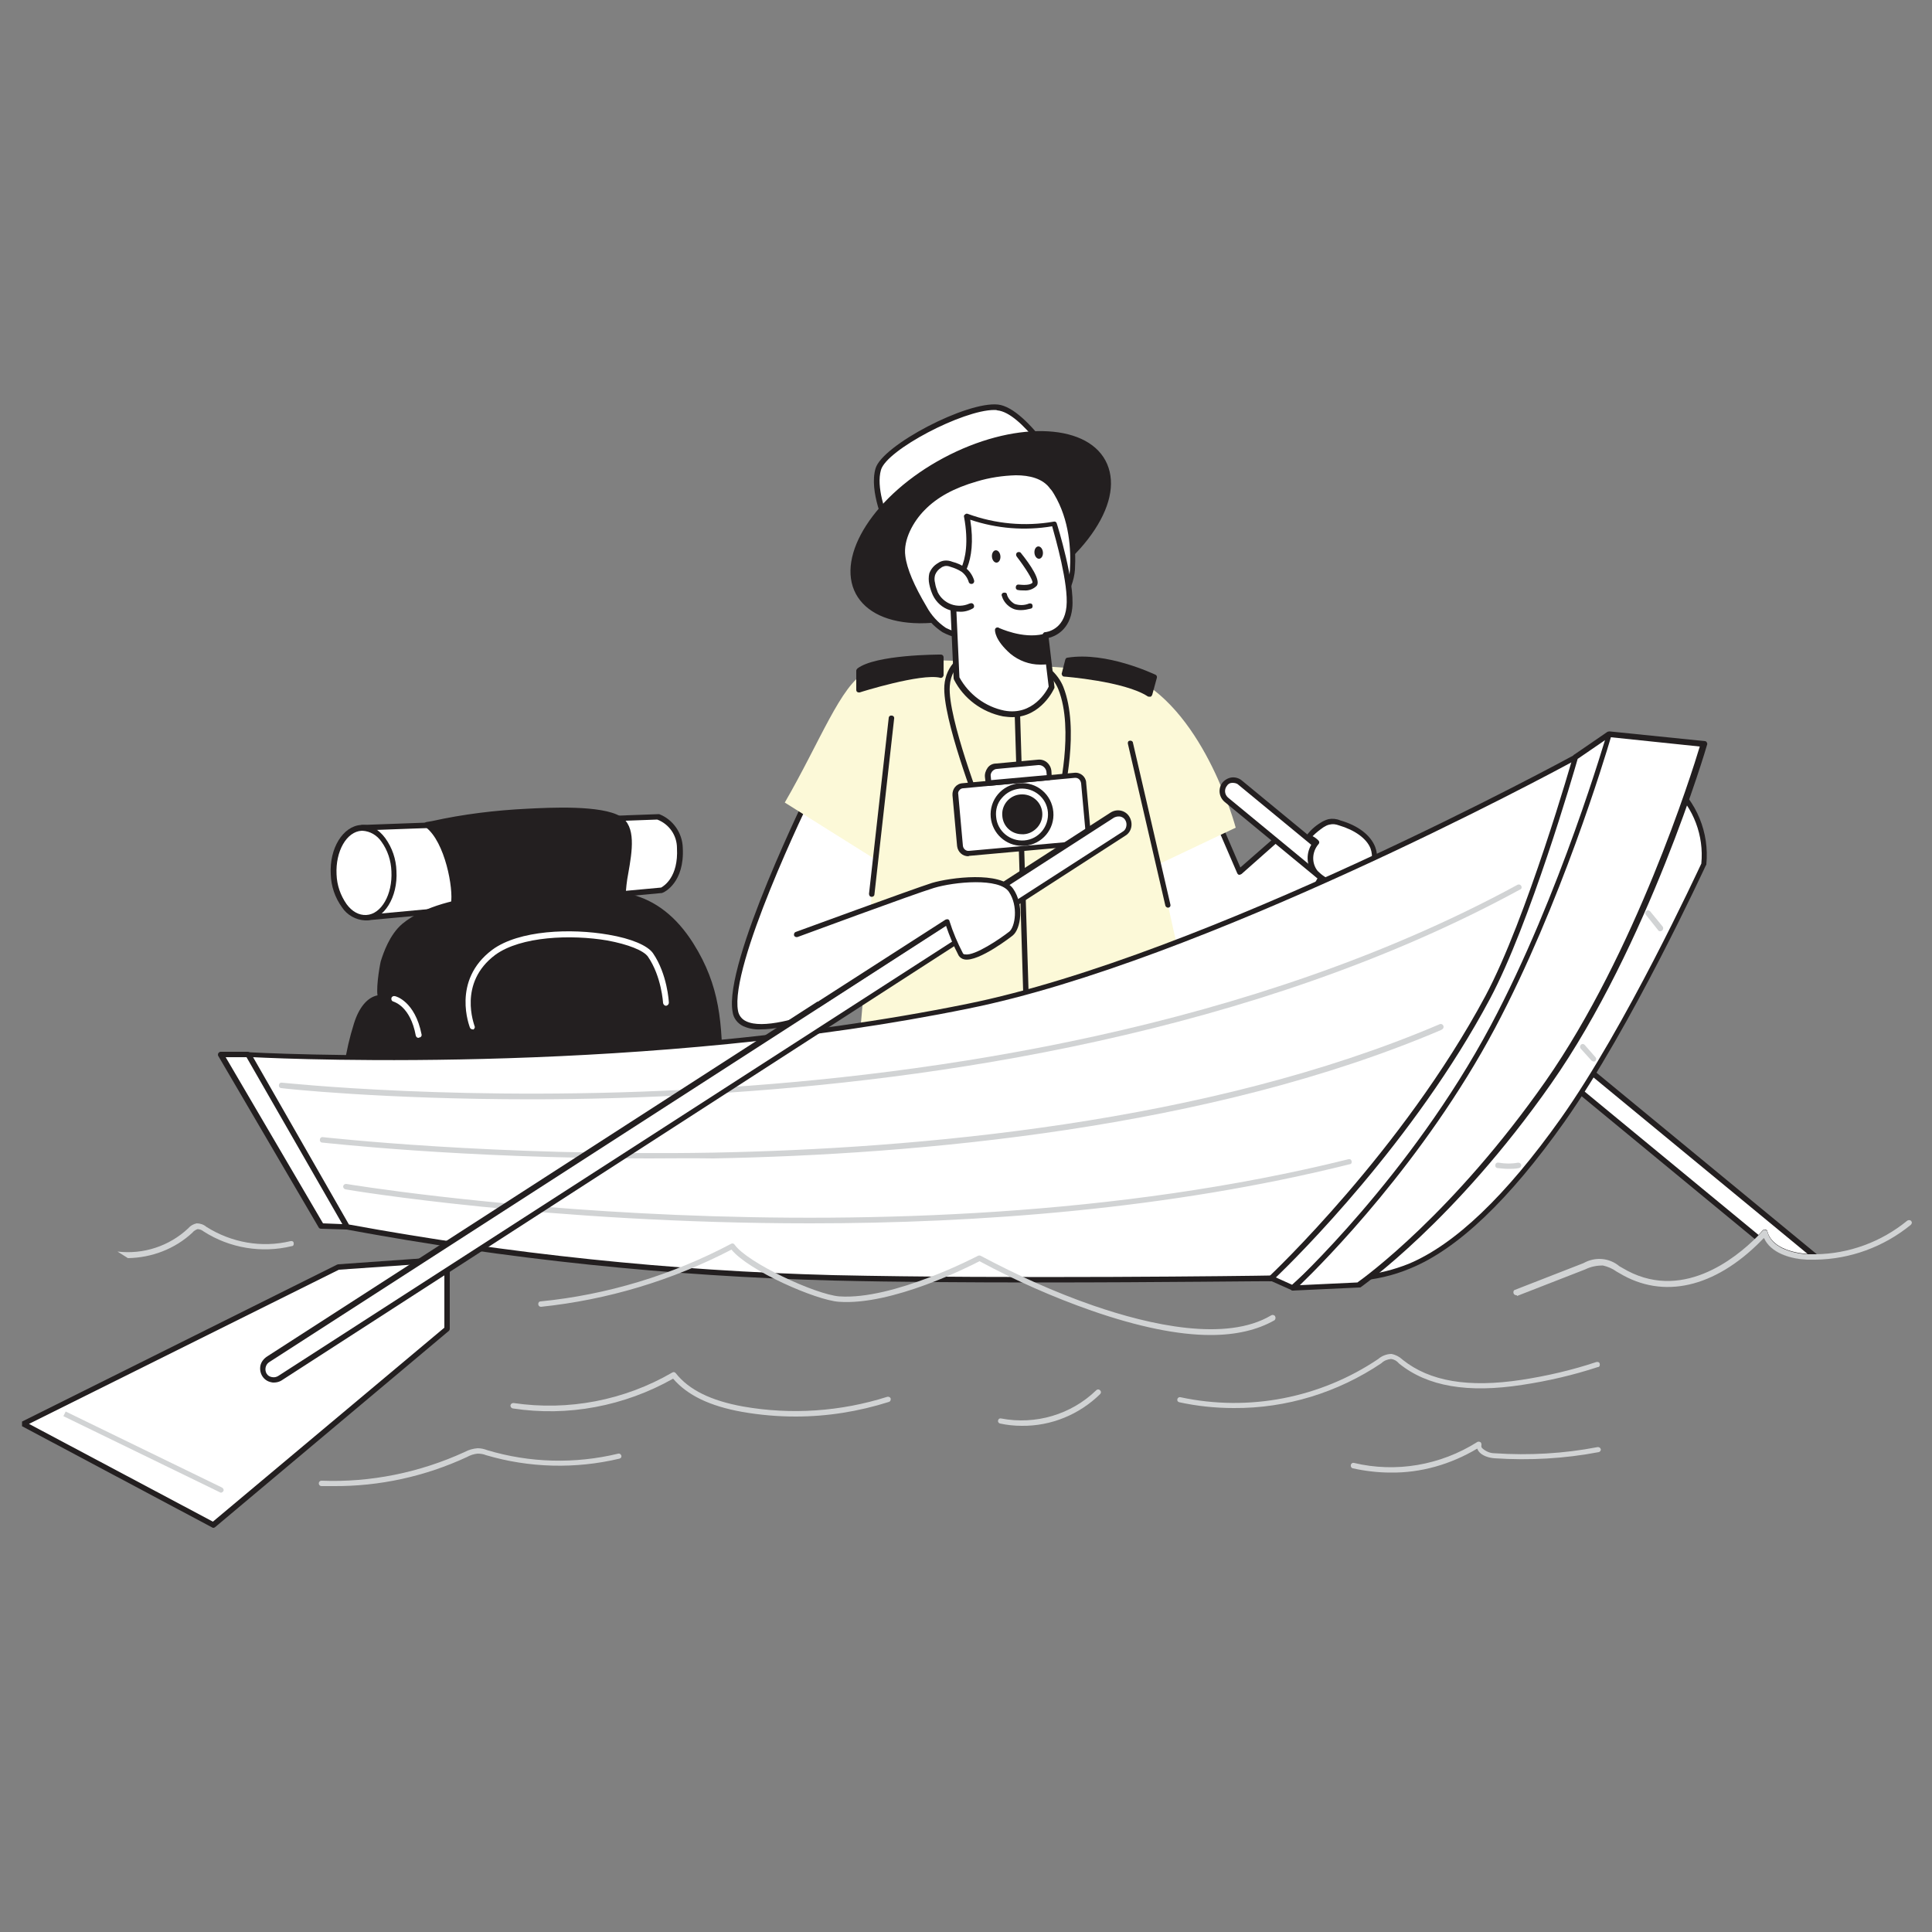 <svg transform="scale(1)" version="1.1" id="Layer_1" xmlns="http://www.w3.org/2000/svg" xmlns:xlink="http://www.w3.org/1999/xlink" x="0px" y="0px" viewBox="0 0 500 500" xml:space="preserve" class="show_show__wrapper__graphic__5Waiy "><rect x="0" y="0" width="500" height="500" fill="#808080" stroke="none"/><title>React</title><style type="text/css">
	.st0{fill:#FFFFFF;}
	.st1{fill:#231F20;}
	.st2{fill:#FCF9D8;}
	.st3{fill:#D1D3D4;}
</style><g id="Bag"><path class="st0" d="M93.6,214.3l76.7-2.8c3.4,1.3,5.6,4.5,5.6,8.1c0.4,8.6-4.6,10.9-4.6,10.9l-76.5,7.1L93.6,214.3z"></path><path class="st1" d="M94.8,238.2c-0.2,0-0.3-0.1-0.4-0.2c-0.1-0.1-0.2-0.3-0.2-0.5l-1.2-23.3c0-0.2,0.1-0.4,0.2-0.5
		c0.1-0.1,0.3-0.2,0.5-0.2l76.7-2.8c0.1,0,0.2,0,0.2,0c3.6,1.4,6,4.9,6.1,8.7c0.5,9-4.8,11.5-5.1,11.6c-0.1,0-0.1,0-0.2,0.1
		L94.8,238.2L94.8,238.2z M94.3,214.9l1.2,21.8l75.6-7c0.7-0.4,4.5-2.7,4.1-10.2c0-3.3-2-6.2-5.1-7.4L94.3,214.9z"></path><path class="st1" d="M154.9,231.2c-2.3-0.1-4.6,0-6.9,0.1c-7.4,0.2-14.9,0.2-22.2,1.1c-7,0.9-15.7,2.6-21.2,7.3
		c-2.6,2.2-4.3,5.9-5.2,9.1c-0.2,0.8-1.6,9.4-0.5,9.5c-3.4-0.1-5.5,3.6-6.5,6.9c-4.7,14.6-4,28.6,1,42.9c1.2,3.5,2.7,4.9,6.2,5.1
		c3.2,0.2,5.8,1.2,9,2c8.2,2,16.8,2,25.2,2c5.7,0.1,11.4-0.1,17-0.7c10.5-1.2,22.9-3.8,30.8-11.3c7.7-7.3,4.9-17.6,4.8-26.8
		c-0.1-12.7-0.4-22.5-7.5-33.7c-3.7-6-8.9-10.7-15.9-12.4C160.3,231.6,157.6,231.3,154.9,231.2z"></path><path class="st1" d="M131,317.9c-7.5,0-15.2-0.2-22.7-2c-0.9-0.2-1.7-0.4-2.5-0.7c-2.1-0.7-4.2-1.1-6.4-1.3
		c-4.1-0.2-5.6-2.2-6.8-5.6c-5.2-14.9-5.5-29.1-1-43.4c1.3-4.2,3.5-6.8,6.1-7.3c-0.4-2.6,0.8-9,0.9-9c0.6-1.9,2.2-6.7,5.5-9.5
		c5.8-4.8,14.6-6.5,21.6-7.4c6.2-0.7,12.4-1.1,18.7-1.1l3.6-0.1h0.7c2,0,4.1-0.1,6.2-0.1l0,0c2.8,0,5.5,0.4,8.2,1
		c6.6,1.6,12,5.9,16.3,12.7c7,11.1,7.5,20.7,7.6,34.1c0,1.9,0.1,3.9,0.3,5.8c0.5,7.6,1,15.5-5.3,21.5c-8.4,8-21.8,10.4-31.1,11.5
		c-5.7,0.6-11.4,0.8-17.1,0.7L131,317.9z M98.6,259c-3.3,0-5.1,4.4-5.7,6.4c-4.4,14-4.1,27.9,1,42.5c1.2,3.4,2.5,4.5,5.6,4.7
		c2.3,0.2,4.5,0.6,6.7,1.3c0.8,0.2,1.6,0.5,2.5,0.7c8.2,2,16.8,2,25.1,2c5.7,0.1,11.3-0.1,16.9-0.7c9.1-1.1,22.2-3.4,30.4-11.1
		c5.8-5.5,5.4-13.1,4.9-20.4c-0.1-2-0.3-4-0.3-5.9c-0.1-13.2-0.6-22.6-7.4-33.4c-4.1-6.5-9.3-10.6-15.5-12.1c-2.6-0.6-5.3-0.9-8-0.9
		l0,0c-2-0.1-4.1,0-6.2,0.1H148l-3.6,0.1c-6.2,0-12.4,0.4-18.5,1.1c-6.3,0.8-15.4,2.5-20.9,7.1c-3,2.5-4.5,7-5,8.8
		c-0.3,1.1-1.2,7.5-0.8,8.7c0.2,0.1,0.4,0.4,0.3,0.6c0,0.4-0.3,0.7-0.7,0.7c0,0,0,0-0.1,0H98.6z"></path><path class="st1" d="M110.5,213.4c8.6-1.9,17.3-3,26-3.5c5.4-0.3,19.1-1,23.8,1.9c5.2,3.2,0.9,14.3,0.9,20
		c0,8.1-4.9,10.2-12.3,12.4c-5.4,1.6-11,2.1-16.5,1.6c-4.5-0.4-14.3-2.9-15.4-8.2c-0.1-1.3,0-2.5,0.3-3.8
		C118.2,230,115.9,217.3,110.5,213.4z"></path><path class="st1" d="M136.5,246.7c-1.4,0-2.7,0-4.1-0.2c-3.8-0.3-14.8-2.7-16-8.7c-0.2-1.2-0.1-2.4,0.2-3.5l0.1-0.5
		c0.7-3.7-1.5-15.9-6.5-19.7c-0.1-0.1-0.2-0.1-0.3-0.3c-0.2-0.3-0.2-0.7,0.1-0.9c0.2-0.1,0.4-0.2,0.6-0.2l1.2-0.2
		c8.1-1.8,16.4-2.8,24.6-3.2c5.8-0.3,19.3-1,24.2,2c4.1,2.5,3,9,2,14.7c-0.4,2-0.6,4-0.7,6c0,8.6-5.3,10.8-12.8,13.1
		C145.1,246.1,140.8,246.7,136.5,246.7z M112,213.8c4.9,4.9,6.8,16.3,6.1,20.2l-0.1,0.5c-0.3,1-0.3,2-0.2,2.9
		c1,4.8,10.6,7.2,14.8,7.6c5.5,0.5,11,0,16.2-1.6c7.3-2.2,11.8-4,11.8-11.7c0.1-2.1,0.3-4.2,0.8-6.2c0.9-5.3,1.9-11.2-1.4-13.2
		c-4.6-2.8-18.3-2.1-23.4-1.8C128.3,210.9,120.1,212,112,213.8L112,213.8z"></path><ellipse class="st0" transform="matrix(0.999 -5.373025e-02 5.373025e-02 0.999 -12.001 5.387)" cx="94.2" cy="225.9" rx="7.8" ry="11.6"></ellipse><path class="st1" d="M94.5,238.2c-2.4-0.1-4.7-1.4-6-3.4c-1.8-2.5-2.8-5.4-2.9-8.5c-0.4-6.8,3.2-12.5,7.8-12.8
		c2.3-0.2,4.6,1.1,6.3,3.4c1.8,2.5,2.8,5.4,2.9,8.5l0,0c0.4,6.8-3.2,12.5-7.8,12.8L94.5,238.2z M93.8,215h-0.2
		c-3.9,0.2-6.8,5.3-6.5,11.3c0.1,2.8,1,5.4,2.6,7.7c1.4,1.9,3.2,2.9,5.1,2.8c3.9-0.2,6.8-5.3,6.5-11.3l0,0c-0.1-2.8-1-5.5-2.6-7.7
		C97.6,216.2,95.8,215.1,93.8,215z"></path><path class="st0" d="M108.3,268.6c-0.3,0-0.6-0.2-0.7-0.6c-1.4-7.6-5.6-8.7-5.8-8.8c-0.4-0.1-0.6-0.5-0.5-0.9
		c0.1-0.4,0.5-0.6,0.9-0.5c0,0,0,0,0,0c0.2,0,5.2,1.3,6.9,9.9c0.1,0.4-0.2,0.8-0.6,0.8c0,0,0,0,0,0L108.3,268.6z"></path><path class="st0" d="M122.3,266.4c-0.3,0-0.6-0.2-0.7-0.5c0-0.1-4.9-12.1,5.8-20.1c6.9-5.1,20.4-5.6,30.1-3.9
		c5.9,1,10.1,2.8,11.5,4.8c3.7,5.4,4.1,12.5,4.1,12.8c0,0.4-0.3,0.7-0.7,0.8c-0.4,0-0.7-0.3-0.8-0.7c0,0,0,0,0,0
		c0-0.1-0.4-6.9-3.9-12c-1.1-1.6-5.1-3.2-10.5-4.2c-9.4-1.6-22.4-1.1-29,3.7c-9.8,7.3-5.4,18.2-5.4,18.4c0.2,0.4,0,0.8-0.4,1
		C122.5,266.4,122.4,266.4,122.3,266.4z"></path></g><g id="Adventurer"><path class="st0" d="M294.8,219.5c0,0,9.5,42.7,19.5,42.4s31-41,31-41l-11.9-6.4l-12.6,11.1l-9.7-22.3L294.8,219.5z"></path><path class="st1" d="M314.1,262.6c-4.4,0-9.2-7.2-14-21.6c-3.6-10.6-6-21.3-6-21.4c0-0.2,0-0.5,0.2-0.6l16.4-16.1
		c0.3-0.3,0.7-0.3,1,0c0.1,0.1,0.1,0.1,0.1,0.2l9.2,21.4l11.9-10.4c0.2-0.2,0.5-0.2,0.8-0.1l11.9,6.4c0.3,0.2,0.5,0.6,0.3,0.9
		c-0.9,1.7-21.3,41.1-31.6,41.4L314.1,262.6z M295.5,219.7c2.7,11.9,11,41.5,18.6,41.5h0.1c7.7-0.2,24-28.4,30.1-40l-10.8-5.8
		l-12.2,10.8c-0.2,0.1-0.4,0.2-0.6,0.2c-0.2,0-0.4-0.2-0.5-0.4l-9.2-21.3L295.5,219.7z"></path><path class="st0" d="M210.9,202.8c0,0-22.9,46.2-20.6,58.9s43.2-8.8,43.2-8.8l4.2-10.5l-11.4-8l3.3-25.5L210.9,202.8z"></path><path class="st1" d="M196.9,266.4c-1.5,0.1-3.1-0.2-4.5-0.8c-1.5-0.7-2.6-2.1-2.8-3.7c-2.4-12.7,19.7-57.4,20.6-59.3
		c0.2-0.3,0.5-0.5,0.9-0.4l18.7,6.1c0.3,0.1,0.5,0.4,0.5,0.8l-3.2,25.1l11,7.7c0.3,0.2,0.4,0.5,0.2,0.8l-4.2,10.5
		c-0.1,0.2-0.2,0.3-0.3,0.4C232.6,254.1,209.2,266.4,196.9,266.4z M211.2,203.7c-2.6,5.2-22.4,46.3-20.2,57.9c0.2,1.2,1,2.2,2.1,2.7
		c8.4,4.1,37-10.4,39.9-11.8l3.9-9.8l-10.9-7.7c-0.2-0.2-0.3-0.4-0.3-0.7l3.2-24.9L211.2,203.7z"></path><path class="st2" d="M226.2,222.2l-23.1-14.5c9.2-15.9,14.5-30.4,20.9-33.7c8.3-5.7,37.5-1.9,55-1c5.1-0.7,10.3,0.1,14.8,2.5
		c18.3,9.4,26,38.7,26,38.7l-19.8,9.4c0,0,1,5.6,8,36c0,0-48.1,14-87.2,28.1C220.8,287.6,226.2,227.4,226.2,222.2z"></path><path class="st1" d="M265.7,264.1c-0.4,0-0.7-0.3-0.7-0.7l-2.4-78.6c0-0.4,0.3-0.7,0.7-0.7c0,0,0,0,0,0l0,0c0.4,0,0.7,0.3,0.7,0.7
		l2.4,78.6C266.4,263.7,266.1,264.1,265.7,264.1C265.7,264.1,265.7,264.1,265.7,264.1z"></path><path class="st1" d="M253.8,210.4c-0.3,0-0.5-0.2-0.6-0.4c-0.4-1-9.4-24.3-8.8-32.6c0.4-5.1,3.9-8.6,9.6-9.5
		c7.7-1.2,18.4,2.8,21.2,9.9c4.3,10.9,0.1,28-0.1,28.7c-0.1,0.4-0.5,0.6-0.8,0.5c-0.4-0.1-0.6-0.5-0.5-0.8c0-0.2,4.3-17.3,0.1-27.8
		c-2.6-6.5-12.5-10.1-19.7-9c-3,0.5-8,2.1-8.4,8.2c-0.6,8,8.6,31.8,8.7,32c0.1,0.4,0,0.8-0.4,0.9c0,0,0,0,0,0
		C254,210.4,253.9,210.4,253.8,210.4z"></path><path class="st0" d="M230,136.4c0,0-4.4-9.2-2.7-15s23.3-16.8,31-16s18.5,19.9,18.5,19.9S239.1,126.2,230,136.4z"></path><path class="st1" d="M230,137.1h-0.1c-0.2,0-0.4-0.2-0.6-0.4c-0.2-0.4-4.5-9.5-2.7-15.5s23.6-17.4,31.7-16.5
		c7.9,0.9,18.6,19.5,19.1,20.3c0.1,0.2,0.1,0.5,0,0.7c-0.1,0.2-0.4,0.4-0.6,0.4c-0.4,0-37.4,1-46.3,10.8
		C230.4,137,230.2,137.1,230,137.1z M257.3,106.1c-8.1,0-27.8,10.3-29.3,15.5c-1.3,4.4,1.2,11.1,2.2,13.5
		c9.4-8.6,38.8-10.2,45.3-10.4c-2.4-4-11.1-17.9-17.4-18.5C257.9,106.1,257.6,106.1,257.3,106.1L257.3,106.1z"></path><ellipse class="st1" transform="matrix(0.882 -0.471 0.471 0.882 -34.316 135.664)" cx="253.8" cy="136.4" rx="35.9" ry="19.6"></ellipse><path class="st1" d="M238.2,161.3h-0.3c-8-0.1-13.8-2.8-16.4-7.6c-5.3-9.9,4.9-25.7,22.7-35.2s36.6-9.2,41.9,0.7
		c2.6,4.9,1.6,11.2-2.8,17.9s-11.4,12.7-20,17.3S246,161.3,238.2,161.3z M269.4,112.8c-7.2,0-16,2.3-24.5,6.8
		c-17.1,9.1-27.1,24.1-22.2,33.3c2.4,4.4,7.8,6.8,15.2,6.9h0.3c7.6,0,16.2-2.4,24.5-6.8c8.2-4.4,15.3-10.4,19.5-16.8
		s5-12.1,2.7-16.5l0,0C282.4,115.1,276.6,112.8,269.4,112.8z"></path><path class="st0" d="M273.4,127.5c-0.3-0.5-0.6-1-1-1.5c-3.9-5.5-14.3-3.7-19.8-2.1c-5.1,1.5-10.1,3.8-13.8,7.5
		c-3,3-5.8,8-5.2,12.4s3.4,9.7,5.6,13.4c1.2,2.3,3,4.3,5.2,5.8c2.3,1.2,4.8,1.8,7.4,1.8c5.5,0.3,11.3-0.2,16.1-3
		c5-2.8,9.3-8.5,9.7-14.4C278,140.6,277,133.4,273.4,127.5z"></path><path class="st1" d="M254.4,165.6c-0.9,0-1.8,0-2.7-0.1c-2.7,0-5.4-0.6-7.8-1.9c-2.3-1.5-4.2-3.6-5.5-6c-3.4-5.6-5.3-10.2-5.7-13.7
		c-0.6-4.9,2.6-10.1,5.4-13.1c3.4-3.4,8-6,14.1-7.7c3.7-1.1,16-4,20.6,2.4c0.4,0.5,0.7,1,1,1.5l0,0c4.2,6.9,4.7,14.9,4.4,20.4
		c-0.4,5.6-4.5,11.8-10.1,15C264.5,164.6,260,165.6,254.4,165.6z M262.9,123c-3.4,0.1-6.8,0.6-10.1,1.6c-5.9,1.7-10.3,4.1-13.5,7.4
		c-2.9,2.9-5.6,7.7-5,11.9c0.4,3.3,2.3,7.7,5.5,13.1c1.2,2.2,2.9,4.1,5,5.5c2.2,1.1,4.6,1.7,7.1,1.7c6.5,0.4,11.7-0.6,15.7-2.9
		c5.2-2.9,9-8.6,9.3-13.8s-0.1-12.9-4.1-19.6l0,0c-0.3-0.5-0.6-1-1-1.4C269.9,123.8,266.4,123,262.9,123z"></path><path class="st0" d="M270.5,164.5l1.6,13.4c0,0-3.7,8.5-12.4,6.8c-5.2-1.1-9.7-4.4-12.2-9.1l-1.1-24.4c0,0,6.2-3.7,3.7-17.6
		c7.2,2.7,15,3.4,22.6,2c0,0,4.7,14.9,3.9,21.7S270.5,164.5,270.5,164.5z"></path><path class="st1" d="M262,185.6c-0.8,0-1.6-0.1-2.4-0.2c-5.5-1.1-10.2-4.6-12.7-9.5c0-0.1-0.1-0.2-0.1-0.3l-1.1-24.4
		c0-0.3,0.1-0.5,0.4-0.6c0.1,0,5.8-3.7,3.4-16.8c-0.1-0.3,0-0.5,0.3-0.7c0.2-0.2,0.5-0.2,0.7-0.1c7.1,2.6,14.8,3.3,22.2,2
		c0.4-0.1,0.7,0.1,0.8,0.5c0.2,0.6,4.7,15.1,4,21.9c-0.6,5.7-4.5,7.3-6.1,7.7l1.5,12.7c0,0.1,0,0.3-0.1,0.4
		C272.8,178.2,269.5,185.6,262,185.6z M248.3,175.3c2.4,4.4,6.7,7.6,11.6,8.6c7.4,1.4,11-5.1,11.5-6.2l-1.6-13.2
		c0-0.2,0-0.4,0.2-0.6c0.1-0.2,0.3-0.3,0.5-0.3l0,0c0.2,0,4.9-0.5,5.5-6.6c0.6-5.8-2.9-17.9-3.7-20.8c-7.1,1.2-14.4,0.6-21.2-1.7
		c1.8,11.4-2.5,15.8-3.9,16.8L248.3,175.3z"></path><path class="st0" d="M251.5,150.4c-0.4-1.2-1.1-2.2-2.1-2.9c-1-0.6-2-1.1-3.1-1.4c-0.6-0.2-1.2-0.3-1.8-0.2
		c-0.4,0.1-0.8,0.3-1.2,0.5c-0.9,0.5-1.6,1.3-2,2.3c-0.2,0.8-0.2,1.7,0,2.5c0.2,0.9,0.4,1.8,0.8,2.6c1.7,3.4,5.8,4.8,9.2,3.2
		c0,0,0.1,0,0.1,0"></path><path class="st1" d="M248.2,158.3c-0.8,0-1.6-0.1-2.4-0.4c-1.9-0.6-3.5-2-4.4-3.9c-0.4-0.9-0.7-1.8-0.9-2.8c-0.2-0.9-0.2-1.9,0-2.8
		c0.4-1.1,1.2-2.1,2.3-2.7c0.4-0.3,0.9-0.5,1.5-0.6c0.7-0.1,1.5,0,2.2,0.3c1.2,0.3,2.3,0.8,3.3,1.5c1.1,0.8,1.9,2,2.3,3.3
		c0.1,0.4-0.1,0.8-0.5,0.9c0,0,0,0,0,0c-0.4,0.1-0.8-0.1-0.9-0.5c0,0,0,0,0,0c-0.3-1-0.9-1.9-1.8-2.6c-0.9-0.6-1.9-1-2.9-1.3
		c-0.5-0.2-1-0.3-1.5-0.2c-0.3,0.1-0.7,0.2-0.9,0.4c-0.7,0.4-1.3,1.1-1.6,1.9c-0.2,0.7-0.2,1.4,0,2.1c0.1,0.8,0.4,1.6,0.7,2.4
		c1.5,3,5.1,4.3,8.2,2.9c0,0,0.1,0,0.1,0c0.3-0.2,0.8-0.1,1,0.3c0,0,0,0,0,0c0.2,0.4,0.1,0.8-0.3,1c0,0,0,0,0,0
		C250.6,158.1,249.4,158.4,248.2,158.3z"></path><path class="st1" d="M271,171.1c-3.2,0.5-6.5-0.4-9-2.4c-4-3.5-3.8-5.6-3.8-5.6s6.3,3.1,11.9,1.7L271,171.1z"></path><path class="st1" d="M269.2,172c-2.8,0-5.5-1-7.7-2.8c-4.1-3.6-4-6-4-6.2c0-0.4,0.4-0.7,0.8-0.6c0.1,0,0.2,0,0.2,0.1
		c0.1,0,6.1,2.9,11.5,1.6c0.2,0,0.4,0,0.6,0.1c0.2,0.1,0.3,0.3,0.3,0.5l0.8,6.4c0,0.4-0.2,0.7-0.5,0.8
		C270.5,172,269.9,172,269.2,172z M259.2,164.2c0.8,1.5,1.9,2.9,3.2,3.9c2.2,1.8,5,2.7,7.8,2.4l-0.6-5
		C266.1,166,262.5,165.6,259.2,164.2L259.2,164.2z"></path><path class="st0" d="M263.6,143.6c0,0,5.1,6.4,4.1,7.6s-4,0.7-4,0.7"></path><path class="st1" d="M265,152.8c-0.5,0-1,0-1.5-0.1c-0.4,0-0.7-0.4-0.6-0.8c0-0.4,0.4-0.7,0.8-0.6c0,0,0,0,0.1,0
		c0.9,0.1,2.8,0.2,3.4-0.5c0.2-0.6-1.8-3.8-4.1-6.8c-0.2-0.3-0.2-0.7,0.1-1c0,0,0,0,0,0c0.3-0.2,0.8-0.2,1,0.1c0,0,0,0,0,0
		c2.5,3.1,5.2,7.1,4.1,8.5C267.4,152.5,266.2,152.9,265,152.8z"></path><path class="st0" d="M266.5,156.8c0,0-4.9,2.1-6.7-2.7"></path><path class="st1" d="M264.2,157.9c-0.7,0-1.5-0.1-2.1-0.4c-1.3-0.6-2.4-1.8-2.8-3.2c-0.2-0.4,0-0.8,0.4-0.9s0.8,0,0.9,0.4
		c0,0,0,0,0,0.1c0.3,1,1.1,1.9,2,2.4c1.2,0.4,2.5,0.4,3.7-0.1c0.4-0.1,0.8,0,0.9,0.4c0.1,0.4,0,0.8-0.4,0.9c0,0,0,0,0,0
		C266,157.7,265.1,157.9,264.2,157.9z"></path><ellipse class="st1" transform="matrix(0.996 -8.976348e-02 8.976348e-02 0.996 -11.884 23.726)" cx="257.8" cy="144" rx="1.1" ry="1.6"></ellipse><ellipse class="st1" transform="matrix(0.996 -8.976348e-02 8.976348e-02 0.996 -11.75 24.709)" cx="268.8" cy="143" rx="1.1" ry="1.6"></ellipse><path class="st0" d="M294.7,281.6L294.7,281.6c-0.4,0-0.7-0.3-0.7-0.7c0,0,0,0,0,0c0-0.1,0.3-11.5,0-16.7c0-0.4,0.3-0.7,0.6-0.7
		c0,0,0,0,0,0c0.4,0,0.7,0.3,0.7,0.6c0.3,5.2,0,16.7,0,16.8C295.4,281.3,295.1,281.6,294.7,281.6
		C294.7,281.6,294.7,281.6,294.7,281.6z"></path><path class="st0" d="M279.7,218.2l-28.9,2.6c-1.2,0.1-2.2-0.8-2.4-2l-1.2-13.3c-0.1-1.2,0.8-2.2,2-2.4l28.9-2.6
		c1.2-0.1,2.2,0.8,2.4,2l1.2,13.3C281.8,217.1,280.9,218.1,279.7,218.2z"></path><path class="st1" d="M250.6,221.6c-1.5,0-2.7-1.1-2.9-2.6l-1.2-13.2c-0.1-1.6,1-3,2.6-3.1c0,0,0,0,0,0L278,200c1.6-0.2,3,1,3.1,2.5
		c0,0,0,0,0,0.1l1.2,13.2c0.1,1.6-1,3-2.6,3.1l-28.9,2.6L250.6,221.6z M278.3,201.3h-0.1l-28.9,2.7c-0.4,0-0.8,0.2-1,0.5
		c-0.3,0.3-0.4,0.7-0.3,1.1l1.2,13.3c0.1,0.8,0.8,1.4,1.6,1.3l0,0l28.9-2.6c0.4,0,0.7-0.2,1-0.5c0.3-0.3,0.4-0.7,0.3-1.1l-1.2-13.2
		C279.7,201.9,279.1,201.3,278.3,201.3L278.3,201.3z"></path><path class="st0" d="M271.5,201.2l-15.8,1.4l0,0l-0.2-1.7c-0.1-1.4,0.9-2.6,2.3-2.7l0,0l10.8-1c1.4-0.1,2.6,0.9,2.7,2.3
		L271.5,201.2L271.5,201.2L271.5,201.2z"></path><path class="st1" d="M255.8,203.4c-0.4,0-0.7-0.3-0.7-0.6l-0.2-1.7c-0.1-0.8,0.2-1.7,0.7-2.4c0.5-0.7,1.3-1.1,2.2-1.1l10.8-1
		c1.8-0.2,3.3,1.1,3.5,2.9l0.1,1.7c0,0.2,0,0.4-0.2,0.5c-0.1,0.1-0.3,0.2-0.5,0.2L255.8,203.4L255.8,203.4z M268.9,198h-0.2l-10.7,1
		c-0.5,0-0.9,0.3-1.2,0.6c-0.3,0.4-0.5,0.8-0.4,1.3l0.1,1l14.4-1.3l-0.1-1C270.6,198.7,269.8,198,268.9,198L268.9,198z"></path><circle class="st0" cx="264.5" cy="210.8" r="7.4"></circle><path class="st1" d="M264.5,218.9c-4.2,0-7.7-3.2-8.1-7.4l0,0c-0.4-4.5,2.9-8.4,7.4-8.8s8.4,2.9,8.8,7.4c0.4,4.5-2.9,8.4-7.4,8.8
		L264.5,218.9z M257.8,211.4c0.3,3.7,3.6,6.4,7.3,6.1c3.7-0.3,6.4-3.6,6.1-7.3c-0.3-3.7-3.6-6.4-7.3-6.1c-1.8,0.2-3.4,1-4.6,2.4
		C258.1,207.8,257.6,209.6,257.8,211.4z"></path><circle class="st1" cx="264.5" cy="210.8" r="4.5"></circle><path class="st1" d="M264.5,215.9c-2.7,0-4.9-2-5.1-4.7l0,0c-0.3-2.8,1.8-5.4,4.7-5.6c1.4-0.1,2.7,0.3,3.8,1.2
		c2.2,1.8,2.5,5.1,0.6,7.3c-0.9,1-2.1,1.7-3.5,1.8L264.5,215.9z M260.7,211.1c0.2,2.1,2,3.6,4.1,3.4c1-0.1,1.9-0.6,2.6-1.3
		c0.6-0.8,0.9-1.8,0.9-2.8c-0.1-2.1-1.9-3.7-3.9-3.6c-2.1,0.1-3.7,1.9-3.6,3.9C260.7,210.9,260.7,211,260.7,211.1L260.7,211.1z"></path><path class="st1" d="M302.3,234.9c-0.3,0-0.6-0.2-0.7-0.5l-9.7-41.9c-0.1-0.4,0.1-0.8,0.5-0.8c0,0,0,0,0,0c0.4-0.1,0.8,0.2,0.8,0.5
		l9.7,41.9c0.1,0.4-0.1,0.7-0.5,0.8c0,0,0,0,0,0C302.4,234.9,302.3,234.9,302.3,234.9z"></path><path class="st1" d="M225.6,232.1L225.6,232.1c-0.5,0-0.7-0.4-0.7-0.8c0,0,0,0,0,0l5.1-45.5c0-0.4,0.4-0.7,0.8-0.6
		c0.4,0,0.7,0.4,0.6,0.8l-5.1,45.5C226.3,231.8,226,232.1,225.6,232.1z"></path><path class="st1" d="M243.5,170.2c0,0-16.7,0-21.2,3.5v4.9c0,0,16.1-5.1,21.2-3.8V170.2z"></path><path class="st1" d="M222.3,179.2c-0.1,0-0.3,0-0.4-0.1c-0.2-0.1-0.3-0.3-0.3-0.6v-4.9c0-0.2,0.1-0.4,0.3-0.6
		c4.7-3.6,20.9-3.6,21.6-3.6c0.4,0,0.7,0.3,0.7,0.7c0,0,0,0,0,0v4.6c0,0.2-0.1,0.4-0.3,0.6c-0.2,0.1-0.4,0.2-0.6,0.1
		c-4.9-1.2-20.6,3.7-20.8,3.8C222.5,179.2,222.4,179.2,222.3,179.2z M223,174v3.6c3.3-1,14.6-4.3,19.8-3.7v-3.1
		C239.7,170.9,227.1,171.3,223,174z"></path><path class="st1" d="M276.4,170.9l-0.9,3.5c0,0,15.8,1.2,22,5.2l1.2-4.4C298.7,175.2,286.3,169.4,276.4,170.9z"></path><path class="st1" d="M297.4,180.3c-0.1,0-0.3,0-0.4-0.1c-6-3.9-21.5-5.1-21.6-5.1c-0.2,0-0.4-0.1-0.5-0.3c-0.1-0.2-0.2-0.4-0.1-0.6
		l0.9-3.5c0.1-0.3,0.3-0.5,0.6-0.5c10.1-1.6,22.2,4.2,22.7,4.4c0.3,0.1,0.5,0.5,0.4,0.8l-1.2,4.4c-0.1,0.2-0.2,0.4-0.4,0.5
		C297.6,180.3,297.5,180.3,297.4,180.3z M276.3,173.7c3.2,0.3,14.8,1.6,20.7,4.8l0.8-2.9c-2.4-1.1-12.5-5.2-20.9-4.1L276.3,173.7z"></path><path class="st0" d="M469.8,325.2c-0.7,0-1.4,0-2.1,0c-4.5-0.2-9.8-1.9-10.9-6.3c-0.5,0.6-1,1.1-1.6,1.7L317.4,207
		c-1.2-1-1.3-2.8-0.3-4c1-1.2,2.7-1.3,3.9-0.4L469.8,325.2z"></path><path class="st1" d="M469.2,325.9h-1.6c-4.4-0.2-9.4-1.8-11.1-5.6l-0.8,0.8c-0.2,0.3-0.7,0.3-0.9,0.1L316.9,207.5
		c-1.5-1.3-1.7-3.5-0.5-5c0.6-0.7,1.5-1.2,2.4-1.3c0.9-0.1,1.9,0.2,2.6,0.8l148.8,122.6c0.2,0.2,0.3,0.5,0.2,0.8
		c-0.1,0.3-0.4,0.5-0.6,0.5H469.2z M456.7,318.2c0.1,0,0.1,0,0.2,0c0.3,0.1,0.5,0.3,0.5,0.5c1,3.9,6,5.5,10.3,5.8h0.1L320.5,203.1
		c-0.4-0.4-1-0.5-1.6-0.5c-0.6,0-1.1,0.3-1.4,0.8c-0.7,0.9-0.6,2.2,0.3,3l137.3,113.2c0.4-0.4,0.7-0.8,1.1-1.2
		C456.3,318.3,456.5,318.2,456.7,318.2L456.7,318.2z"></path><path class="st0" d="M346.7,212.9c-0.9-0.3-1.8-0.4-2.7-0.3c-0.6,0.2-1.3,0.4-1.8,0.8c-1.4,0.9-2.6,2-3.6,3.3
		c0.8,0.3,1.5,0.7,2.1,1.3c-2,2.2-2,5.5-0.2,7.8c1.2,1.2,2.6,2.1,4.2,2.7c1.2,0.6,2.5,0.9,3.8,1c2.5,0,4.9-1.4,6.1-3.6
		C358.4,219.3,352.8,214.7,346.7,212.9z"></path><path class="st1" d="M348.6,230.3h-0.2c-3.2-0.4-6.1-1.8-8.5-4c-1.9-2.4-2-5.7-0.2-8.2c-0.4-0.3-0.9-0.6-1.4-0.7
		c-0.2-0.1-0.4-0.2-0.4-0.4c-0.1-0.2,0-0.4,0.1-0.6c1-1.4,2.3-2.6,3.8-3.5c0.6-0.4,1.3-0.7,2-0.9c1-0.2,2.1-0.1,3,0.3
		c4.6,1.3,7.9,3.8,9.1,6.9c0.9,2.4,0.6,5.1-0.9,7.2C353.9,228.7,351.4,230.2,348.6,230.3z M339.7,216.4c0.6,0.3,1.1,0.7,1.5,1.1
		c0.3,0.3,0.3,0.7,0,1c0,0,0,0,0,0c-1.7,2-1.8,4.9-0.2,6.9c1.1,1.1,2.4,2,3.9,2.5c1.1,0.5,2.3,0.9,3.5,1c2.3,0,4.4-1.3,5.5-3.3
		c1.2-1.8,1.5-4,0.8-6c-1-2.6-4.1-4.8-8.2-6l0,0c-0.8-0.3-1.6-0.4-2.4-0.2c-0.6,0.1-1.1,0.4-1.6,0.7
		C341.5,214.8,340.6,215.5,339.7,216.4L339.7,216.4z"></path><polyline class="st0" points="6,368.5 55.2,394.7 115.7,343.9 115.7,325.9 87.5,327.9 6,368.5 	"></polyline><path class="st1" d="M5.7,367.9l81.5-40.6c0.1,0,0.2-0.1,0.3-0.1l28.2-2c0.4,0,0.7,0.2,0.7,0.6c0,0,0,0,0,0.1v18
		c0,0.2-0.1,0.4-0.2,0.5l-60.5,50.8c-0.1,0.1-0.3,0.2-0.5,0.2c-0.1,0-0.2,0-0.3-0.1L5.7,369.1"></path><polyline class="st0" points="7.5,368.5 55.1,393.8 115,343.6 115,326.7 87.7,328.6 7.5,368.5 	"></polyline><path class="st0" d="M407.8,195.9c0,0-94.7,51.8-157.3,64.5c-89.1,18.1-186.3,12.5-186.3,12.5l25.6,44.6
		c41.5,7.7,83.6,12.1,125.8,13.2c46.9,1.1,113.4,0.1,113.4,0.1s52.3-29.9,71-79.7S407.8,195.9,407.8,195.9z"></path><path class="st1" d="M269,331.9c-17.7,0-36.8-0.1-53.4-0.5c-42.3-1.1-84.4-5.5-125.9-13.2c-0.2,0-0.4-0.2-0.5-0.3l-25.6-44.6
		c-0.1-0.2-0.1-0.5,0-0.7c0.1-0.2,0.4-0.4,0.6-0.3c1,0.1,98.1,5.4,186.1-12.5c61.8-12.5,156.2-63.9,157.1-64.4
		c0.2-0.1,0.4-0.1,0.6,0c0.5,0.2,11.3,6.1-7.4,56c-18.6,49.5-70.8,79.8-71.3,80.1c-0.1,0.1-0.2,0.1-0.3,0.1
		C328.6,331.5,301,331.9,269,331.9z M90.3,316.9c41.4,7.6,83.3,12,125.3,13.1c45.1,1,109.3,0.2,113.2,0.1
		c3.1-1.9,52.7-31.6,70.6-79.3c16.3-43.5,9.8-52.7,8.4-54.1c-6.8,3.7-97.1,52.2-157.1,64.3C168,277.9,77.3,274.2,65.5,273.6
		L90.3,316.9z"></path><path class="st0" d="M432.4,202.8c6.2,5.1,9.4,12.9,8.5,20.9c0,0-19.1,41.6-36.5,66.2c-19.1,27-32.5,34.8-39.7,37.8
		c-4.3,1.8-8.9,2.8-13.6,3.1C351.1,330.8,427.8,243.3,432.4,202.8z"></path><path class="st1" d="M351.1,331.5c-0.3,0-0.5-0.2-0.6-0.4c-0.1-0.3-0.1-0.6,0.1-0.8c0.8-0.9,76.5-87.8,81.1-127.6
		c0-0.4,0.4-0.7,0.8-0.6c0.1,0,0.2,0.1,0.3,0.1c6.3,5.2,9.6,13.3,8.8,21.5c0,0.1,0,0.2-0.1,0.2c-0.2,0.4-19.3,41.9-36.6,66.4
		c-14.3,20.2-27.7,33-40,38C360.6,330.1,355.9,331.2,351.1,331.5L351.1,331.5z M433,204.2c-2.5,17-16.8,43.3-42.4,78.2
		c-16.8,23-33.5,42.5-37.8,47.6c4-0.4,7.9-1.4,11.7-2.9c12-5,25.2-17.6,39.4-37.6c16.8-23.7,35.3-63.7,36.4-66
		C441,216.3,438.3,209.1,433,204.2z"></path><path class="st0" d="M416.4,190l-8.6,5.9c0,0-11.9,41.9-22.7,62.2c-21.8,40.7-56.1,72.7-56.1,72.7l5.6,2.5c0,0,48.6-43,65.4-72.9
		S416.4,190,416.4,190z"></path><path class="st1" d="M334.6,334c-0.1,0-0.2,0-0.3-0.1l-5.6-2.5c-0.2-0.1-0.4-0.3-0.4-0.5c0-0.2,0-0.5,0.2-0.6
		c0.3-0.3,34.4-32.4,55.9-72.5c10.7-20,22.6-61.6,22.7-62.1c0.1-0.2,0.1-0.3,0.3-0.4l8.6-5.9c0.2-0.1,0.5-0.1,0.7,0
		c0.2,0.1,0.4,0.4,0.4,0.6c0,0.4,0.2,41-16.5,70.7s-65.1,72.6-65.6,73.1C334.9,334,334.8,334,334.6,334z M330.2,330.6l4.2,1.9
		c4.3-3.9,49.1-44.2,64.9-72.4c14.8-26.4,16.2-61.5,16.3-68.7l-7.3,5c-1,3.5-12.4,42.8-22.7,62.1
		C365.9,295.5,335.4,325.6,330.2,330.6L330.2,330.6z"></path><path class="st0" d="M334.6,333.3c0,0,30.6-28,51.7-67.6c18.3-34.4,30.1-75.7,30.1-75.7l24.5,2.5c0,0-14.9,51.5-40.3,87.6
		s-49.1,52.4-49.1,52.4L334.6,333.3z"></path><path class="st1" d="M334.6,334c-0.3,0-0.5-0.2-0.6-0.4c-0.1-0.3,0-0.6,0.2-0.8c0.3-0.3,30.8-28.4,51.6-67.4
		c18.1-34,29.9-75.1,30.1-75.6c0.1-0.3,0.4-0.5,0.8-0.5l24.5,2.5c0.2,0,0.4,0.1,0.5,0.3c0.1,0.2,0.2,0.4,0.1,0.6
		c-0.1,0.5-15.3,52-40.4,87.8s-49,52.4-49.2,52.6c-0.1,0.1-0.2,0.1-0.4,0.1L334.6,334L334.6,334z M416.9,190.8
		c-1.5,5.1-13,43.3-30,75.3c-18.4,34.5-44.3,60.5-50.5,66.5l14.9-0.7c2.1-1.5,24.8-18,48.7-52.1c23.2-33.2,37.9-79.9,39.9-86.6
		L416.9,190.8z"></path><path class="st3" d="M137.5,284.5c-38.6,0-64.3-2.8-64.7-2.9c-0.4,0-0.7-0.4-0.6-0.8c0-0.4,0.4-0.7,0.8-0.6c0,0,0,0,0,0
		c0.5,0,47.5,5.2,110.1,1.5c57.8-3.4,141-15.4,209.6-52.7c0.3-0.2,0.8-0.1,1,0.3c0.2,0.3,0.1,0.8-0.3,0.9
		c-68.8,37.5-152.3,49.5-210.2,52.9C166.7,284.1,151.3,284.5,137.5,284.5z"></path><path class="st3" d="M167.8,299.8c-48.8,0-84-4.1-84.4-4.1c-0.4,0-0.7-0.4-0.6-0.8c0-0.4,0.4-0.7,0.8-0.6l0,0c0.4,0,43.8,5,100.9,4
		c52.6-1,128-7.6,188-33.2c0.3-0.2,0.8-0.1,1,0.3c0.2,0.3,0.1,0.8-0.3,1c0,0-0.1,0-0.1,0.1c-60.2,25.7-135.8,32.3-188.5,33.3
		C178.7,299.7,173.2,299.8,167.8,299.8z"></path><path class="st3" d="M209.6,316.6c-67.5,0-119.3-8.6-120.2-8.8c-0.4-0.1-0.6-0.4-0.6-0.8c0,0,0,0,0,0c0.1-0.4,0.4-0.6,0.8-0.6
		c0,0,0,0,0,0c1.4,0.2,139.8,23.3,259.4-6.4c0.4-0.1,0.7,0.1,0.8,0.5c0,0,0,0,0,0c0.1,0.4-0.1,0.8-0.5,0.8c0,0,0,0,0,0
		C302.5,313,252.8,316.6,209.6,316.6z"></path><path class="st3" d="M429.6,241c-0.2,0-0.4-0.1-0.5-0.3l-3.1-3.9c-0.3-0.3-0.3-0.7,0-1c0.3-0.3,0.7-0.3,1,0c0,0,0.1,0.1,0.1,0.1
		l3.2,3.9c0.2,0.3,0.2,0.7-0.1,1c0,0,0,0,0,0C429.9,241,429.7,241,429.6,241z"></path><path class="st3" d="M412.4,274.7c-0.2,0-0.4-0.1-0.5-0.2l-2.8-3.1c-0.3-0.3-0.2-0.7,0-1c0,0,0,0,0,0c0.3-0.3,0.7-0.3,1,0
		c0,0,0,0,0,0l2.8,3.2c0.3,0.3,0.2,0.7,0,1c0,0,0,0,0,0C412.7,274.7,412.5,274.8,412.4,274.7z"></path><path class="st3" d="M390.4,302.5c-0.9,0-1.8-0.1-2.8-0.2c-0.4,0-0.7-0.4-0.6-0.8c0-0.4,0.4-0.7,0.8-0.6c0,0,0.1,0,0.1,0
		c1.7,0.3,3.3,0.3,5,0c0.4,0,0.7,0.2,0.8,0.6c0,0.4-0.2,0.7-0.6,0.8C392.2,302.5,391.3,302.5,390.4,302.5z"></path><polygon class="st0" points="64.2,272.9 57.2,272.9 83.2,317.3 89.8,317.5 	"></polygon><path class="st1" d="M89.8,318.2L89.8,318.2l-6.7-0.2c-0.2,0-0.5-0.1-0.6-0.3l-26-44.4c-0.2-0.3-0.1-0.8,0.3-1
		c0.1-0.1,0.2-0.1,0.3-0.1h7c0.2,0,0.5,0.1,0.6,0.4l25.6,44.6c0.1,0.2,0.1,0.5,0,0.7C90.3,318.1,90.1,318.2,89.8,318.2z M83.6,316.6
		l5,0.2l-24.8-43.2h-5.4L83.6,316.6z"></path><path class="st0" d="M291.8,211.9L291.8,211.9c0.9,1.3,0.5,3.1-0.9,4L72.4,356.7c-1.3,0.9-3.1,0.5-4-0.9l0,0
		c-0.9-1.3-0.5-3.1,0.9-4L287.9,211C289.2,210.2,291,210.5,291.8,211.9z"></path><path class="st1" d="M70.9,357.8c-0.3,0-0.5,0-0.8-0.1c-1.9-0.4-3.1-2.3-2.7-4.3c0.2-0.9,0.8-1.7,1.5-2.2l218.5-140.9
		c1.7-1.1,3.9-0.6,4.9,1.1s0.6,3.9-1.1,4.9l0,0L72.8,357.3C72.3,357.6,71.6,357.8,70.9,357.8z M289.5,211.3c-0.4,0-0.8,0.1-1.2,0.3
		L69.7,352.5c-1,0.6-1.3,2-0.7,3c0,0,0,0,0,0c0.3,0.5,0.8,0.8,1.4,0.9c0.6,0.1,1.1,0,1.6-0.3l218.6-140.9c0.5-0.3,0.8-0.8,0.9-1.4
		c0.1-0.6,0-1.1-0.3-1.6c-0.3-0.5-0.8-0.8-1.4-0.9C289.8,211.3,289.6,211.3,289.5,211.3z"></path><path class="st0" d="M206.1,241.9c0,0,29.9-11,35.3-12.7s17.5-2.7,20.2,1.2s1.8,9.8,0,11.2s-11.3,8.3-13,5.4
		c-1.4-2.7-2.6-5.6-3.5-8.5l-5.1,3.3L211.8,260"></path><path class="st1" d="M211.8,260.7c-0.2,0-0.5-0.1-0.6-0.3c-0.2-0.3-0.1-0.8,0.2-1c0,0,0,0,0,0l33.3-21.4c0.2-0.1,0.4-0.1,0.6-0.1
		c0.2,0.1,0.4,0.2,0.4,0.4c0.9,2.9,2.1,5.7,3.5,8.4c0.1,0.2,0.3,0.3,0.6,0.3c2.5,0.4,9.1-4.1,11.4-5.9c1.5-1.2,2.4-6.6-0.1-10.3
		s-14.1-2.6-19.4-1s-35,12.6-35.3,12.7c-0.4,0.1-0.8-0.1-0.9-0.4c-0.1-0.4,0.1-0.8,0.4-0.9c0.3-0.1,30-11,35.3-12.7
		c4.7-1.4,17.8-3.1,21,1.5c2.9,4.2,2,10.4-0.1,12.1c-0.1,0.1-8.8,6.9-12.5,6.2c-0.6-0.1-1.2-0.5-1.5-1c-1.3-2.5-2.4-5.1-3.3-7.8
		l-32.5,21C212.1,260.7,212,260.7,211.8,260.7z"></path><path class="st3" d="M17,365.3L57.5,385c0.3,0.2,0.5,0.6,0.3,0.9c-0.1,0.2-0.4,0.4-0.6,0.4c-0.1,0-0.2,0-0.3-0.1l-40.5-19.7"></path></g><g id="Wave"><path class="st3" d="M313.3,345.5c-8.4,0-18.7-2.1-30.8-6.3c-10-3.5-19.7-7.8-29-12.8c-2.9,1.5-22.7,11.5-36.4,10.5
		c-5.9-0.4-23.3-8-27.8-13.5c-15.4,8-32.1,13-49.3,14.8c-0.4,0-0.7-0.3-0.7-0.7c0-0.4,0.2-0.7,0.6-0.7c17.2-1.7,34-6.8,49.3-14.9
		c0.3-0.2,0.7-0.1,0.9,0.2c3.3,4.7,20.9,12.9,27.1,13.4c14,1,35.7-10.4,35.9-10.5c0.2-0.1,0.5-0.1,0.7,0c9.4,5,19.1,9.4,29.2,12.9
		c14.5,5,34.3,9.5,46,2.5c0.3-0.2,0.7-0.1,1,0.2c0,0,0,0,0,0.1c0.2,0.3,0.1,0.8-0.2,1c0,0,0,0,0,0
		C325.4,344.2,319.9,345.5,313.3,345.5z"></path><path class="st3" d="M392.4,335.2c-0.3,0-0.6-0.2-0.7-0.5c-0.1-0.4,0-0.8,0.4-0.9c0,0,0,0,0,0l17.7-6.9c3-1.7,6.7-1.4,9.3,0.8
		l0.7,0.4c15.2,9.2,29.4-2.5,34.9-8c0.5-0.5,1-1.1,1.5-1.6c0.2-0.2,0.4-0.3,0.7-0.2c0.3,0.1,0.5,0.3,0.5,0.5c1,3.9,6,5.5,10.3,5.8
		c0.7,0,1.4,0,2.1,0c8.7-0.1,17.1-3.2,23.8-8.7c0.3-0.2,0.8-0.2,1,0.1c0,0,0,0,0,0c0.3,0.3,0.2,0.7-0.1,1c0,0,0,0,0,0
		c-7,5.7-15.7,8.9-24.7,9c-0.7,0-1.5,0-2.2,0c-4.4-0.2-9.4-1.8-11.1-5.6l-0.8,0.8c-12,12.1-25.3,15.1-36.6,8.3l-0.7-0.4
		c-1.1-0.8-2.3-1.3-3.6-1.6c-1.5,0-3.1,0.3-4.5,1l-17.7,6.9C392.6,335.2,392.5,335.2,392.4,335.2z"></path><path class="st3" d="M319.3,364.4c-4.8,0-9.5-0.5-14.1-1.5c-0.4-0.1-0.6-0.4-0.5-0.8c0,0,0,0,0,0c0.1-0.4,0.5-0.6,0.8-0.5
		c17.7,3.8,36.2,0.2,51.2-9.9c0.9-0.8,2.2-1.3,3.4-1.3c1.1,0.2,2,0.7,2.8,1.4l0.1,0.1c7,5.6,17,7.3,30.8,5.2c6.5-1,13-2.5,19.3-4.6
		c0.4-0.1,0.8,0,0.9,0.4c0.1,0.4,0,0.8-0.4,0.9c0,0,0,0-0.1,0c-6.4,2.1-12.9,3.6-19.5,4.6c-14.2,2.2-24.6,0.4-31.9-5.5l-0.1-0.1
		c-0.5-0.6-1.2-1-2-1.1c-0.9,0.1-1.8,0.4-2.5,1.1C346.2,360.4,332.9,364.5,319.3,364.4z"></path><path class="st3" d="M205.9,366.6c-4.6,0-9.2-0.4-13.8-1.2c-8.4-1.5-14.2-4.3-17.9-8.6c-12.6,7.1-27.2,9.9-41.5,7.7
		c-0.4-0.1-0.6-0.4-0.6-0.8c0.1-0.4,0.4-0.6,0.8-0.6c14.2,2.1,28.7-0.7,41.1-7.9c0.3-0.2,0.7-0.1,0.9,0.2c3.4,4.3,9.1,7.1,17.4,8.6
		c12.5,2.2,25.3,1.3,37.3-2.5c0.4-0.1,0.8,0.1,0.9,0.4c0,0,0,0,0,0c0.1,0.4-0.1,0.8-0.4,0.9C222.2,365.3,214.1,366.6,205.9,366.6z"></path><path class="st3" d="M264.4,369c-1.9,0-3.8-0.2-5.6-0.6c-0.4-0.1-0.6-0.5-0.5-0.8c0,0,0,0,0,0c0.1-0.4,0.4-0.6,0.8-0.5c0,0,0,0,0,0
		c8.9,1.7,18.1-1,24.6-7.3c0.3-0.3,0.7-0.3,1,0s0.3,0.7,0,1C279.3,366.1,272,369.1,264.4,369z"></path><path class="st3" d="M30.4,323.9c6.7,0.8,13.4-1.4,18.3-6c0.6-0.7,1.3-1.1,2.2-1.3c0.9,0,1.8,0.3,2.5,0.9
		c6.5,4.1,14.3,5.5,21.8,3.7c0.4-0.1,0.8,0.1,0.8,0.5c0.1,0.4-0.1,0.8-0.5,0.8c-7.8,1.9-16.1,0.5-22.8-3.8c-0.5-0.4-1-0.6-1.6-0.6
		c-0.5,0.2-1,0.5-1.3,0.9c-4.5,4.2-10.5,6.5-16.7,6.6"></path><path class="st3" d="M359.9,381.1c-3.3,0-6.6-0.4-9.8-1.1c-0.4-0.1-0.6-0.5-0.5-0.9c0.1-0.4,0.5-0.6,0.8-0.5
		c10.9,2.6,22.4,0.6,31.9-5.4c0.3-0.2,0.8-0.1,1,0.2c0.1,0.2,0.1,0.4,0.1,0.6c-0.1,0.3,0,0.6,0.2,0.8c0.9,0.8,2,1.3,3.2,1.3
		c8.9,0.6,17.9,0.1,26.7-1.6c0.4,0,0.7,0.2,0.8,0.6c0,0.3-0.2,0.6-0.5,0.7c-8.9,1.7-18,2.2-27,1.6c-1.4-0.1-3.3-0.6-4.2-1.9
		c-0.1-0.2-0.2-0.4-0.3-0.6C375.4,379,367.7,381.2,359.9,381.1z"></path><path class="st3" d="M86.2,384.6c-1,0-2,0-3,0c-0.4,0-0.7-0.3-0.7-0.7c0-0.4,0.3-0.7,0.7-0.7c12.7,0.5,25.4-2.1,37-7.4
		c1.1-0.6,2.2-0.9,3.4-1c0.9,0,1.7,0.2,2.5,0.5c11,3.3,22.7,3.6,33.9,0.9c0.4-0.1,0.7,0.2,0.8,0.5c0.1,0.4-0.1,0.7-0.5,0.8
		c-11.4,2.7-23.3,2.4-34.5-0.9c-0.7-0.3-1.5-0.4-2.2-0.4c-1,0.1-1.9,0.4-2.8,0.9C110,382.1,98.2,384.7,86.2,384.6z"></path></g></svg>